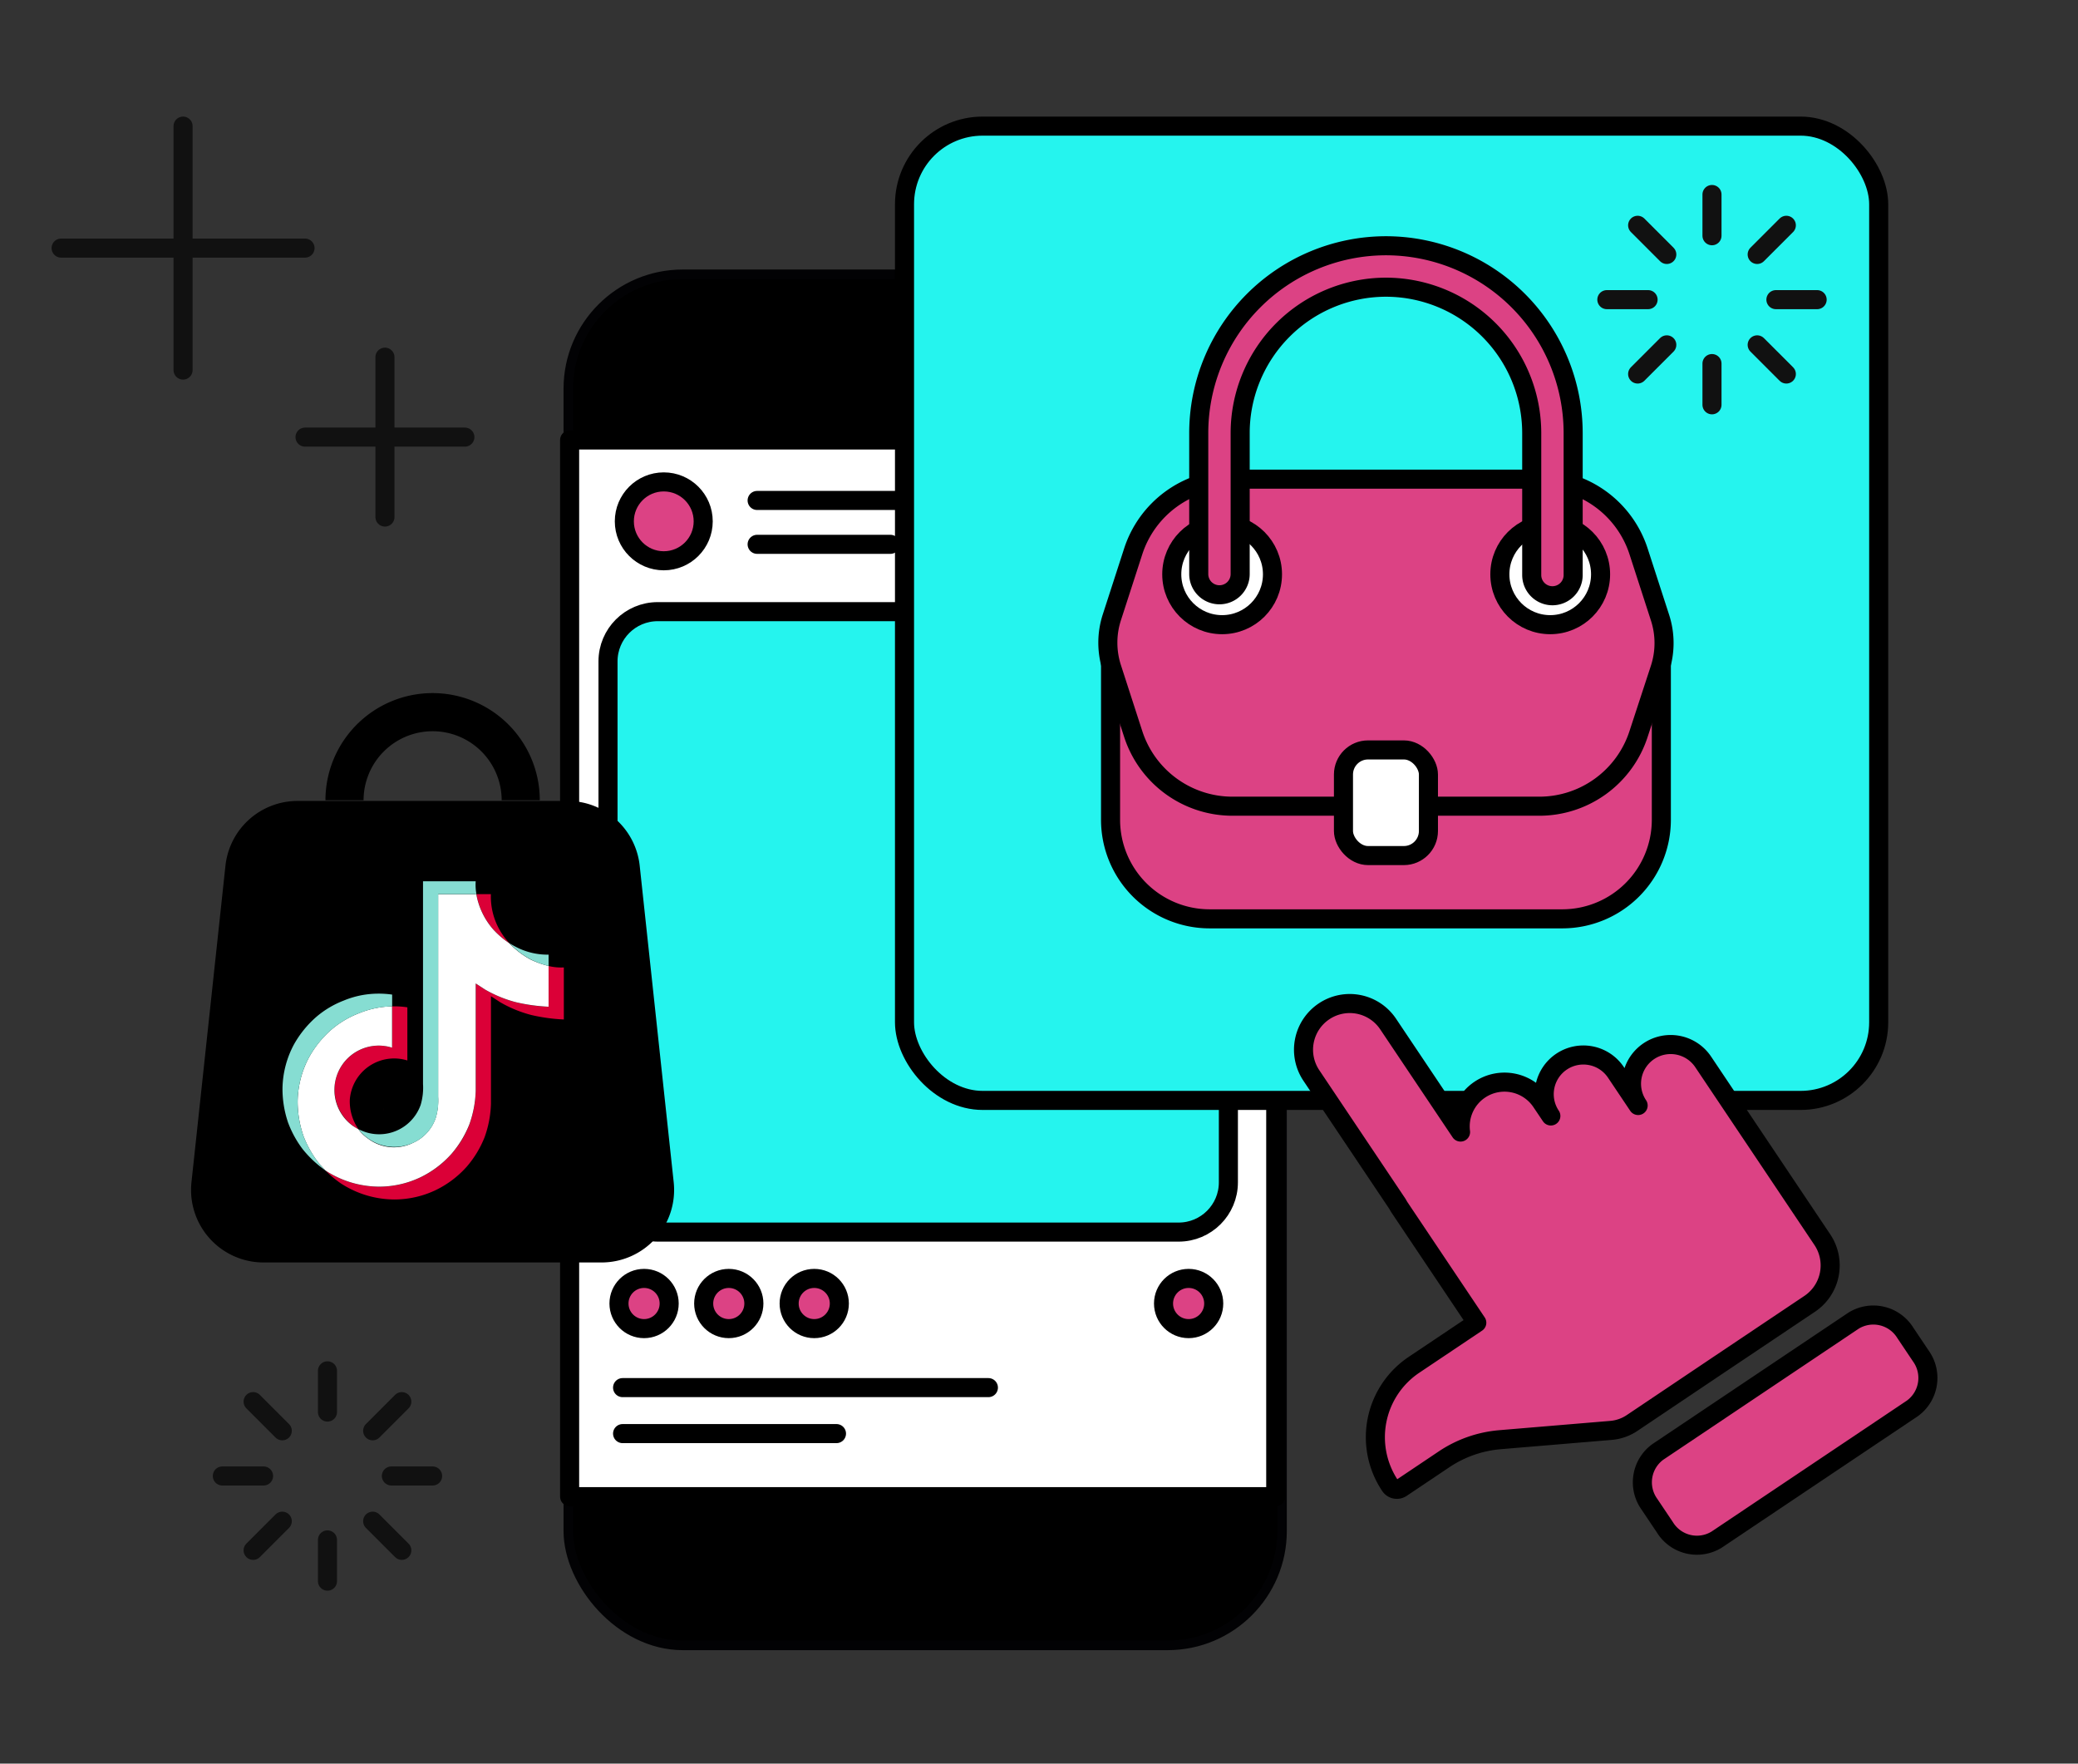 <svg xmlns="http://www.w3.org/2000/svg" width="218" height="185" viewBox="0 0 218 185">
  <rect x="0" y="0" width="218" height="185" fill="#333333" stroke="none"/>
  <g id="Group_2192" data-name="Group 2192" transform="translate(2378.652 -2446.488)">
    <rect id="Rectangle_1095" data-name="Rectangle 1095" width="74.878" height="143.824" rx="12" transform="translate(-2319.032 2475.26)" stroke="#020204" stroke-width="1"/>
    <line id="Line_230" data-name="Line 230" x2="17.285" transform="translate(-2290.285 2483.955)" fill="none" stroke="#000" stroke-linecap="round" stroke-linejoin="round" stroke-width="2"/>
    <rect id="Rectangle_1056" data-name="Rectangle 1056" width="218" height="185" transform="translate(-2378.652 2446.488)" fill="none"/>
    <g id="Group_1401" data-name="Group 1401" transform="translate(-9.75 -5.77)">
      <line id="Line_197" data-name="Line 197" y2="25.589" transform="translate(-2349.697 2465.488)" fill="none" stroke="#111" stroke-linecap="round" stroke-linejoin="round" stroke-width="2"/>
      <line id="Line_198" data-name="Line 198" x1="25.589" transform="translate(-2362.491 2478.282)" fill="none" stroke="#111" stroke-linecap="round" stroke-linejoin="round" stroke-width="2"/>
    </g>
    <g id="Group_1401-2" data-name="Group 1401" transform="translate(-5 -5.033)">
      <line id="Line_197-2" data-name="Line 197" y2="16.77" transform="translate(-2333.267 2488.988)" fill="none" stroke="#111" stroke-linecap="round" stroke-linejoin="round" stroke-width="2"/>
      <line id="Line_198-2" data-name="Line 198" x1="16.77" transform="translate(-2341.652 2497.373)" fill="none" stroke="#111" stroke-linecap="round" stroke-linejoin="round" stroke-width="2"/>
    </g>
    <rect id="Rectangle_1096" data-name="Rectangle 1096" width="74.078" height="110.847" transform="translate(-2318.894 2492.638)" fill="#fff" stroke="#000" stroke-linecap="round" stroke-linejoin="round" stroke-width="2"/>
    <rect id="Rectangle_1493" data-name="Rectangle 1493" width="65.083" height="65.083" rx="5.217" transform="translate(-2314.867 2510.648)" fill="#25f4ee" stroke="#000" stroke-linecap="round" stroke-linejoin="round" stroke-width="2"/>
    <circle id="Ellipse_291" data-name="Ellipse 291" cx="4.137" cy="4.137" r="4.137" transform="translate(-2313.154 2497.038)" fill="#dc4284" stroke="#000" stroke-linecap="round" stroke-linejoin="round" stroke-width="2"/>
    <line id="Line_236" data-name="Line 236" x2="22.44" transform="translate(-2299.223 2498.984)" fill="none" stroke="#000" stroke-linecap="round" stroke-linejoin="round" stroke-width="2"/>
    <line id="Line_236-2" data-name="Line 236" x2="13.982" transform="translate(-2299.223 2503.586)" fill="none" stroke="#000" stroke-linecap="round" stroke-linejoin="round" stroke-width="2"/>
    <circle id="Ellipse_292" data-name="Ellipse 292" cx="2.633" cy="2.633" r="2.633" transform="translate(-2313.716 2580.59)" fill="#dc4284" stroke="#000" stroke-linecap="round" stroke-linejoin="round" stroke-width="2"/>
    <circle id="Ellipse_293" data-name="Ellipse 293" cx="2.633" cy="2.633" r="2.633" transform="translate(-2304.83 2580.59)" fill="#dc4284" stroke="#000" stroke-linecap="round" stroke-linejoin="round" stroke-width="2"/>
    <circle id="Ellipse_294" data-name="Ellipse 294" cx="2.633" cy="2.633" r="2.633" transform="translate(-2295.864 2580.59)" fill="#dc4284" stroke="#000" stroke-linecap="round" stroke-linejoin="round" stroke-width="2"/>
    <circle id="Ellipse_294-2" data-name="Ellipse 294" cx="2.633" cy="2.633" r="2.633" transform="translate(-2256.588 2580.59)" fill="#dc4284" stroke="#000" stroke-linecap="round" stroke-linejoin="round" stroke-width="2"/>
    <line id="Line_235" data-name="Line 235" x2="38.378" transform="translate(-2313.338 2592.045)" fill="none" stroke="#000" stroke-linecap="round" stroke-linejoin="round" stroke-width="2"/>
    <line id="Line_236-3" data-name="Line 236" x2="22.44" transform="translate(-2313.338 2596.868)" fill="none" stroke="#000" stroke-linecap="round" stroke-linejoin="round" stroke-width="2"/>
    <g id="Group_2188" data-name="Group 2188">
      <rect id="Rectangle_1494" data-name="Rectangle 1494" width="102.2" height="102.2" rx="8.193" transform="translate(-2283.761 2459.718)" fill="#25f4ee" stroke="#000" stroke-linecap="round" stroke-linejoin="round" stroke-width="2"/>
      <g id="Group_2187" data-name="Group 2187">
        <path id="Rectangle_1495" data-name="Rectangle 1495" d="M0,0H57.782a0,0,0,0,1,0,0V18.268A10.392,10.392,0,0,1,47.39,28.659h-37A10.392,10.392,0,0,1,0,18.268V0A0,0,0,0,1,0,0Z" transform="translate(-2262.145 2514.212)" fill="#dc4284" stroke="#000" stroke-linecap="round" stroke-linejoin="round" stroke-width="2"/>
        <path id="Path_7155" data-name="Path 7155" d="M-2206.752,2504.329a10.956,10.956,0,0,0-10.421-7.579h-32.177a10.953,10.953,0,0,0-10.419,7.579l-2.24,6.917a8.62,8.62,0,0,0,0,5.316l2.24,6.918a10.951,10.951,0,0,0,10.419,7.577h32.178a10.953,10.953,0,0,0,10.42-7.577l2.244-6.85a8.631,8.631,0,0,0,.009-5.345Z" fill="#dc4284" stroke="#000" stroke-linecap="round" stroke-linejoin="round" stroke-width="2"/>
        <circle id="Ellipse_1191" data-name="Ellipse 1191" cx="5.283" cy="5.283" r="5.283" transform="translate(-2255.724 2501.448)" fill="#fff" stroke="#000" stroke-linecap="round" stroke-linejoin="round" stroke-width="2"/>
        <circle id="Ellipse_1192" data-name="Ellipse 1192" cx="5.283" cy="5.283" r="5.283" transform="translate(-2221.304 2501.448)" fill="#fff" stroke="#000" stroke-linecap="round" stroke-linejoin="round" stroke-width="2"/>
        <g id="Group_2186" data-name="Group 2186">
          <path id="Path_7156" data-name="Path 7156" d="M-2215.787,2508.98a2.173,2.173,0,0,1-2.174-2.174v-14.9a15.31,15.31,0,0,0-15.293-15.292,15.311,15.311,0,0,0-15.294,15.292v14.8a2.173,2.173,0,0,1-2.173,2.173,2.173,2.173,0,0,1-2.173-2.173v-14.8a19.662,19.662,0,0,1,19.64-19.639,19.661,19.661,0,0,1,19.64,19.639v14.9A2.173,2.173,0,0,1-2215.787,2508.98Z" fill="#dc4284" stroke="#000" stroke-linecap="round" stroke-linejoin="round" stroke-width="2"/>
        </g>
        <rect id="Rectangle_1496" data-name="Rectangle 1496" width="8.914" height="11.082" rx="2.578" transform="translate(-2237.711 2525.153)" fill="#fff" stroke="#000" stroke-linecap="round" stroke-linejoin="round" stroke-width="2"/>
      </g>
    </g>
    <g id="Group_1260" data-name="Group 1260">
      <line id="Line_115" data-name="Line 115" y1="4.326" transform="translate(-2199.05 2466.89)" fill="none" stroke="#111" stroke-linecap="round" stroke-linejoin="round" stroke-width="2"/>
      <line id="Line_116" data-name="Line 116" y1="4.326" transform="translate(-2199.05 2484.625)" fill="none" stroke="#111" stroke-linecap="round" stroke-linejoin="round" stroke-width="2"/>
      <line id="Line_117" data-name="Line 117" x2="4.326" transform="translate(-2192.344 2477.92)" fill="none" stroke="#111" stroke-linecap="round" stroke-linejoin="round" stroke-width="2"/>
      <line id="Line_118" data-name="Line 118" x2="4.326" transform="translate(-2210.08 2477.92)" fill="none" stroke="#111" stroke-linecap="round" stroke-linejoin="round" stroke-width="2"/>
      <line id="Line_119" data-name="Line 119" x1="3.059" y2="3.059" transform="translate(-2206.85 2482.662)" fill="none" stroke="#111" stroke-linecap="round" stroke-linejoin="round" stroke-width="2"/>
      <line id="Line_120" data-name="Line 120" x1="3.059" y2="3.059" transform="translate(-2194.309 2470.121)" fill="none" stroke="#111" stroke-linecap="round" stroke-linejoin="round" stroke-width="2"/>
      <line id="Line_121" data-name="Line 121" x1="3.059" y1="3.059" transform="translate(-2206.85 2470.121)" fill="none" stroke="#111" stroke-linecap="round" stroke-linejoin="round" stroke-width="2"/>
      <line id="Line_122" data-name="Line 122" x1="3.059" y1="3.059" transform="translate(-2194.309 2482.662)" fill="none" stroke="#111" stroke-linecap="round" stroke-linejoin="round" stroke-width="2"/>
    </g>
    <g id="Group_1260-2" data-name="Group 1260">
      <line id="Line_115-2" data-name="Line 115" y1="4.326" transform="translate(-2344.298 2590.284)" fill="none" stroke="#111" stroke-linecap="round" stroke-linejoin="round" stroke-width="2"/>
      <line id="Line_116-2" data-name="Line 116" y1="4.326" transform="translate(-2344.298 2608.019)" fill="none" stroke="#111" stroke-linecap="round" stroke-linejoin="round" stroke-width="2"/>
      <line id="Line_117-2" data-name="Line 117" x2="4.326" transform="translate(-2337.593 2601.314)" fill="none" stroke="#111" stroke-linecap="round" stroke-linejoin="round" stroke-width="2"/>
      <line id="Line_118-2" data-name="Line 118" x2="4.326" transform="translate(-2355.328 2601.314)" fill="none" stroke="#111" stroke-linecap="round" stroke-linejoin="round" stroke-width="2"/>
      <line id="Line_119-2" data-name="Line 119" x1="3.059" y2="3.059" transform="translate(-2352.098 2606.056)" fill="none" stroke="#111" stroke-linecap="round" stroke-linejoin="round" stroke-width="2"/>
      <line id="Line_120-2" data-name="Line 120" x1="3.059" y2="3.059" transform="translate(-2339.557 2593.515)" fill="none" stroke="#111" stroke-linecap="round" stroke-linejoin="round" stroke-width="2"/>
      <line id="Line_121-2" data-name="Line 121" x1="3.059" y1="3.059" transform="translate(-2352.098 2593.515)" fill="none" stroke="#111" stroke-linecap="round" stroke-linejoin="round" stroke-width="2"/>
      <line id="Line_122-2" data-name="Line 122" x1="3.059" y1="3.059" transform="translate(-2339.557 2606.056)" fill="none" stroke="#111" stroke-linecap="round" stroke-linejoin="round" stroke-width="2"/>
    </g>
    <g id="Group_2190" data-name="Group 2190">
      <g id="Group_2189" data-name="Group 2189">
        <path id="Path_7157" data-name="Path 7157" d="M-2205.608,2604.285l1.629,2.429a3.943,3.943,0,0,0,5.422,1.273l20.531-13.765a3.944,3.944,0,0,0,.882-5.5l-1.629-2.429a3.943,3.943,0,0,0-5.422-1.273l-20.531,13.765A3.944,3.944,0,0,0-2205.608,2604.285Z" fill="#dc4284" stroke="#000" stroke-linecap="round" stroke-linejoin="round" stroke-width="2"/>
        <path id="Path_7158" data-name="Path 7158" d="M-2241.081,2559.3l9.049,13.5a4.712,4.712,0,0,0,.247.412l8.061,12.024-6.59,4.418a9.141,9.141,0,0,0-2.5,12.683h0a.848.848,0,0,0,1.177.233l4.485-3.007a12.4,12.4,0,0,1,5.866-2.056l11.642-.975a4.66,4.66,0,0,0,2.232-.79l8.983-6.033,6.828-4.577,2.8-1.876a4.852,4.852,0,0,0,1.328-6.731l-12.5-18.648a4.108,4.108,0,0,0-5.7-1.125,4.11,4.11,0,0,0-1.125,5.7l-2.332-3.478a4.11,4.11,0,0,0-5.7-1.125,4.109,4.109,0,0,0-1.125,5.7l-1-1.487a4.652,4.652,0,0,0-6.453-1.273,4.646,4.646,0,0,0-2.02,4.447l-7.6-11.334a4.845,4.845,0,0,0-6.721-1.326A4.844,4.844,0,0,0-2241.081,2559.3Z" fill="#dc4284" stroke="#000" stroke-linecap="round" stroke-linejoin="round" stroke-width="2"/>
      </g>
    </g>
    <g id="Group_2191" data-name="Group 2191">
      <path id="Path_7159" data-name="Path 7159" d="M-2315.537,2578.917H-2351a7.607,7.607,0,0,1-7.565-8.42L-2355,2537.3a7.607,7.607,0,0,1,7.565-6.795h28.329a7.607,7.607,0,0,1,7.564,6.795l3.566,33.192A7.608,7.608,0,0,1-2315.537,2578.917Z"/>
      <path id="Path_7160" data-name="Path 7160" d="M-2342.51,2530.435a9.244,9.244,0,0,1,9.243-9.243,9.244,9.244,0,0,1,9.244,9.243" fill="none" stroke="#000" stroke-width="4"/>
      <g id="Group_804" data-name="Group 804">
        <g id="Group_515" data-name="Group 515">
          <path id="Path_5683" data-name="Path 5683" d="M-2338.469,2562.686l.106.309C-2338.375,2562.961-2338.416,2562.854-2338.469,2562.686Zm-5.084-2.194a4.663,4.663,0,0,1,4.994-4.306,4.68,4.68,0,0,1,1.043.2v-4.333a9.028,9.028,0,0,1,1.6.1v5.575a4.662,4.662,0,0,0-5.838,3.064,4.638,4.638,0,0,0-.2,1.043,5.118,5.118,0,0,0,.906,3.1c-.181-.1-.373-.213-.562-.339a4.771,4.771,0,0,1-1.941-4.1Zm16.713-16.446a7.621,7.621,0,0,1-1.834-3.764h1.521a7.112,7.112,0,0,0,1.911,5.107l.029.035a9.134,9.134,0,0,1-1.628-1.379Z" fill="#db0037"/>
          <path id="Path_5684" data-name="Path 5684" d="M-2319.5,2547.966v5.462a18.707,18.707,0,0,1-3.379-.461,12.949,12.949,0,0,1-3.3-1.35s-.894-.585-.967-.627v11.285a11.311,11.311,0,0,1-.669,3.506,10.78,10.78,0,0,1-1.853,3.066,10.415,10.415,0,0,1-3.4,2.539,10.1,10.1,0,0,1-4.189.923,10.325,10.325,0,0,1-5.646-1.693,10.977,10.977,0,0,1-1.609-1.349l.012.012a10.325,10.325,0,0,0,5.646,1.693,10.082,10.082,0,0,0,4.189-.924,10.2,10.2,0,0,0,5.255-5.6,11.339,11.339,0,0,0,.669-3.506V2549.66c.068.041.967.626.967.626a12.94,12.94,0,0,0,3.3,1.35,18.662,18.662,0,0,0,3.379.462v-4.278a5.515,5.515,0,0,0,1.6.148Z" fill="#db0037"/>
        </g>
        <path id="Path_5685" data-name="Path 5685" d="M-2321.1,2547.81v4.28a18.771,18.771,0,0,1-3.379-.462,12.948,12.948,0,0,1-3.3-1.35s-.894-.585-.967-.627v11.279a11.375,11.375,0,0,1-.669,3.506,10.8,10.8,0,0,1-1.853,3.066,10.428,10.428,0,0,1-3.4,2.539,10.1,10.1,0,0,1-4.19.923,10.324,10.324,0,0,1-5.645-1.693l-.013-.011a10.66,10.66,0,0,1-.8-.9,10.916,10.916,0,0,1-1.511-2.734v-.006a11.084,11.084,0,0,1-.6-3.646,10.076,10.076,0,0,1,1.219-4.621,10.759,10.759,0,0,1,2.37-2.9,9.919,9.919,0,0,1,2.817-1.669,9.627,9.627,0,0,1,1.989-.585,9.221,9.221,0,0,1,1.511-.148v4.334a4.647,4.647,0,0,0-5.831,3.033,4.647,4.647,0,0,0,1.729,5.18c.19.121.379.237.563.339a4.385,4.385,0,0,0,1.036,1,4.508,4.508,0,0,0,4.672.444,4.4,4.4,0,0,0,2.414-2.645,6.336,6.336,0,0,0,.248-2.19v-21.26h4.007a7.62,7.62,0,0,0,1.834,3.764,9.343,9.343,0,0,0,1.624,1.379,8.672,8.672,0,0,0,2.237,1.71A9.349,9.349,0,0,0-2321.1,2547.81Z" fill="#fff"/>
        <path id="Path_5686" data-name="Path 5686" d="M-2348.423,2564.29h0l.1.284C-2348.334,2564.545-2348.371,2564.441-2348.423,2564.29Z" fill="#7ed8d7"/>
        <path id="Path_5687" data-name="Path 5687" d="M-2341.014,2552.786a9.921,9.921,0,0,0-2.817,1.669,11.014,11.014,0,0,0-2.373,2.9,10.069,10.069,0,0,0-1.218,4.622,11,11,0,0,0,.6,3.645v.006a11.223,11.223,0,0,0,1.512,2.734,10.62,10.62,0,0,0,.8.9,11.343,11.343,0,0,1-2.4-2.244,10.922,10.922,0,0,1-1.5-2.72l-.006-.006v-.006a10.978,10.978,0,0,1-.6-3.645,10.068,10.068,0,0,1,1.218-4.622,10.915,10.915,0,0,1,2.374-2.9,9.9,9.9,0,0,1,2.816-1.668,9.6,9.6,0,0,1,1.989-.586,9.9,9.9,0,0,1,3.107-.047v1.237a9.951,9.951,0,0,0-1.511.148,9.636,9.636,0,0,0-1.989.586Z" fill="#86ddd2"/>
        <path id="Path_5688" data-name="Path 5688" d="M-2328.675,2540.281h-4v21.261a6.386,6.386,0,0,1-.248,2.19,4.407,4.407,0,0,1-2.409,2.645,4.721,4.721,0,0,1-5.705-1.444,4.618,4.618,0,0,0,6.242-1.921h0a4.641,4.641,0,0,0,.273-.622,6.324,6.324,0,0,0,.248-2.19v-21.268h5.527a5.4,5.4,0,0,0,.077,1.349Zm7.575,6.347v1.184a8.824,8.824,0,0,1-1.874-.681,8.4,8.4,0,0,1-2.236-1.71,6.973,6.973,0,0,0,.633.367,7.15,7.15,0,0,0,3.476.84Z" fill="#86ddd2"/>
      </g>
    </g>
  </g>
</svg>
